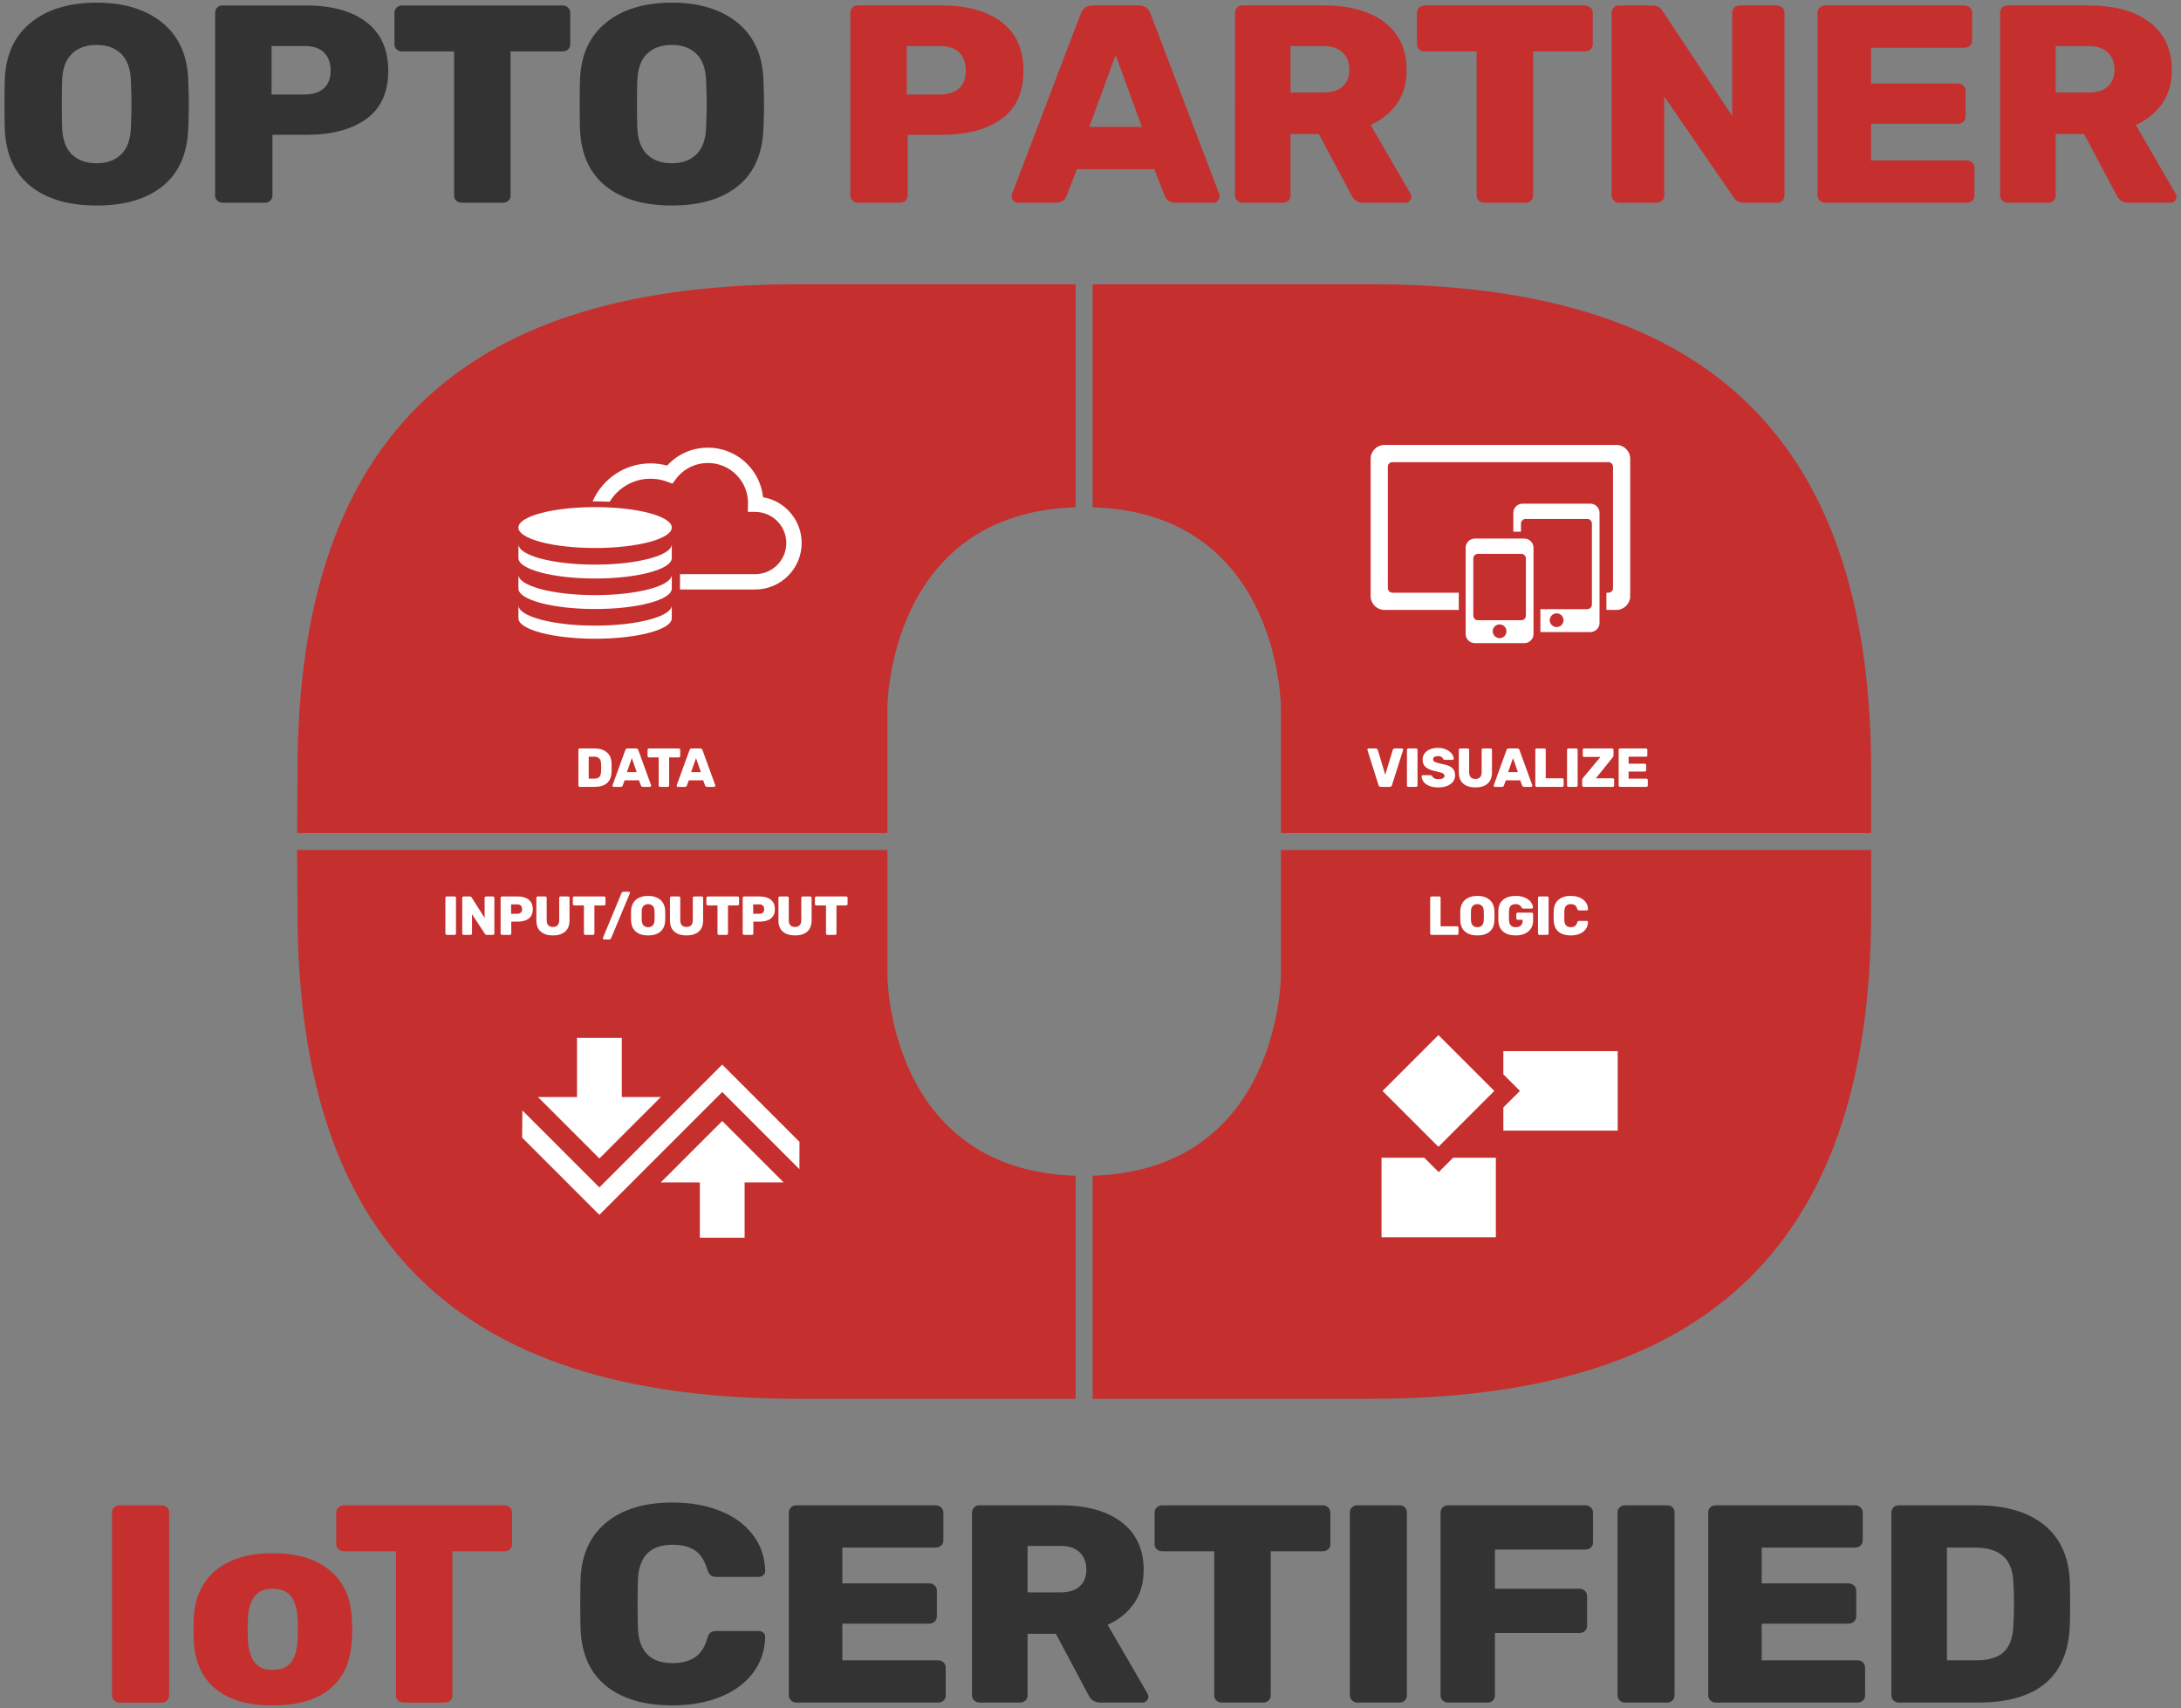 <?xml version="1.0" encoding="utf-8"?>
<!-- Generator: Adobe Illustrator 26.2.1, SVG Export Plug-In . SVG Version: 6.00 Build 0)  -->
<svg version="1.1" id="Layer_1" xmlns="http://www.w3.org/2000/svg" xmlns:xlink="http://www.w3.org/1999/xlink" x="0px" y="0px"
	 viewBox="0 0 1430 1120" enable-background="new 0 0 1430 1120" xml:space="preserve">
<rect x="0" y="0" width="1430" height="1120" fill="#808080" stroke="none"/>
<g>
	<path fill="#C52F2E" d="M1226.848,557.368v40.107c0,228.383-117.318,319.734-328.328,319.734H716.401V770.955
		c123.441-3.684,123.443-131.476,123.443-131.476v-82.11H1226.848z M716.401,332.644c123.441,3.684,123.443,131.465,123.443,131.465
		v82.122h387.004v-40.092c0-228.398-117.318-319.75-328.328-319.75H716.401V332.644z M581.823,546.231v-82.122
		c0,0,0.002-127.683,123.443-131.461V186.389H523.344c-211.024,0-328.284,91.352-328.284,319.75l-0.213,40.092H581.823z
		 M705.266,770.953c-123.441-3.78-123.443-131.474-123.443-131.474v-82.11H194.848l0.213,40.107
		c0,228.383,117.259,319.734,328.284,319.734h181.921V770.953z"/>
	<path fill="#FFFFFF" d="M390.191,332.526c27.764,0,50.273,6.002,50.273,13.406s-22.509,13.406-50.273,13.406
		c-27.766,0-50.273-6.002-50.273-13.406S362.424,332.526,390.191,332.526"/>
	<path fill="#FFFFFF" d="M339.918,356.824c0,7.404,22.507,13.406,50.273,13.406c27.764,0,50.271-6.002,50.271-13.406v9.112
		c0,7.404-22.507,13.406-50.271,13.406c-27.766,0-50.273-6.002-50.273-13.406V356.824z"/>
	<path fill="#FFFFFF" d="M339.918,376.83c0,7.404,22.507,13.404,50.273,13.404c27.764,0,50.271-6,50.271-13.404v9.11
		c0,7.404-22.507,13.408-50.271,13.408c-27.766,0-50.273-6.004-50.273-13.408V376.83z"/>
	<path fill="#FFFFFF" d="M339.918,405.421v-8.588c0,7.406,22.507,13.408,50.273,13.408c27.764,0,50.271-6.002,50.271-13.408v8.588
		c0,7.404-22.507,13.406-50.271,13.406C362.425,418.827,339.918,412.825,339.918,405.421"/>
	<path fill="#FFFFFF" d="M495.154,386.543h-49.315v-10.054h49.315c11.254,0,20.407-9.155,20.407-20.407
		c0-11.115-9.044-20.269-20.159-20.402l-5.086-0.061l0.131-5.41c0.004-0.115,0.008-0.227,0.008-0.342
		c0-14.487-11.786-26.273-26.273-26.273c-8.36,0-16.031,3.843-21.048,10.547l-2.25,3.004l-3.518-1.302
		c-3.471-1.284-7.124-1.935-10.858-1.935c-11.327,0-21.267,6.051-26.762,15.087c-3.121-0.156-6.315-0.238-9.556-0.238
		c-0.541,0-1.079,0.006-1.618,0.008c6.37-14.643,20.974-24.911,37.936-24.911c3.71,0,7.363,0.487,10.899,1.452
		c6.868-7.519,16.442-11.766,26.775-11.766c18.744,0,34.22,14.27,36.13,32.518c6.235,1.057,11.972,4.026,16.502,8.608
		c5.676,5.739,8.803,13.344,8.803,21.416C525.618,372.879,511.951,386.543,495.154,386.543"/>
	<path fill="#FFFFFF" d="M999.464,353.166h-32.481c-3.303,0-6.008,2.705-6.008,6.01v56.531c0,3.305,2.705,6.01,6.008,6.01h32.481
		c3.305,0,6.01-2.705,6.01-6.01v-56.531C1005.475,355.871,1002.769,353.166,999.464,353.166 M983.226,418.456
		c-2.49,0-4.509-2.019-4.509-4.507c0-2.488,2.019-4.507,4.509-4.507c2.488,0,4.505,2.019,4.505,4.507
		C987.731,416.437,985.714,418.456,983.226,418.456 M1000.465,403.689c0,1.654-1.351,3.004-3.004,3.004h-28.472
		c-1.654,0-3.006-1.351-3.006-3.004v-37.502c0-1.654,1.353-3.006,3.006-3.006h28.472c1.654,0,3.004,1.353,3.004,3.006V403.689z"/>
	<path fill="#FFFFFF" d="M1042.75,330.273h-44.505c-3.303,0-6.008,2.703-6.008,6.008v12.38h5.006v-5.369
		c0-1.654,1.354-3.004,3.004-3.004h40.502c1.652,0,3.004,1.351,3.004,3.004v53.136c0,1.654-1.353,3.004-3.004,3.004h-30.768v15.025
		h32.77c3.305,0,6.01-2.705,6.01-6.008v-72.168C1048.76,332.976,1046.055,330.273,1042.75,330.273 M1020.639,411.195
		c-2.49,0-4.509-2.017-4.509-4.507c0-2.488,2.019-4.507,4.509-4.507c2.488,0,4.507,2.019,4.507,4.507
		C1025.146,409.178,1023.127,411.195,1020.639,411.195"/>
	<path fill="#FFFFFF" d="M1068.861,390.914c0,4.957-4.056,9.012-9.012,9.012h-6.583v-11.266h1.323c1.654,0,3.004-1.353,3.004-3.004
		v-79.622c0-1.65-1.351-3.004-3.004-3.004H912.955c-1.652,0-3.004,1.354-3.004,3.004v79.622c0,1.652,1.352,3.004,3.004,3.004h43.514
		v11.266h-48.77c-4.959,0-9.014-4.056-9.014-9.012v-90.136c0-4.959,4.056-9.016,9.014-9.016h152.15c4.957,0,9.012,4.058,9.012,9.016
		V390.914z"/>
	<polygon fill="#FFFFFF" points="433.267,719.354 392.996,759.626 352.726,719.354 378.315,719.354 378.315,680.562 
		407.678,680.562 407.678,719.354 	"/>
	<polygon fill="#FFFFFF" points="488.22,775.33 488.22,811.602 458.856,811.602 458.856,775.33 433.268,775.33 473.537,735.058 
		513.808,775.33 	"/>
	<polygon fill="#FFFFFF" points="524.152,766.681 473.537,716.066 392.996,796.607 342.342,745.955 342.51,728.132 392.996,778.618 
		473.537,698.075 524.191,748.729 	"/>
	<polygon fill="#FFFFFF" points="1060.655,741.406 985.69,741.406 985.69,726.213 996.566,715.338 985.69,704.465 985.69,689.27 
		1060.655,689.27 	"/>
	
		<rect x="917.385" y="689.424" transform="matrix(0.707 -0.707 0.707 0.707 -229.535 876.53)" fill="#FFFFFF" width="51.828" height="51.828"/>
	<polygon fill="#FFFFFF" points="905.817,759.146 933.839,759.146 943.299,768.606 952.761,759.146 980.781,759.146 
		980.781,811.281 905.817,811.281 	"/>
</g>
<g>
	<g>
		<path fill="#C52F2E" d="M558.988,131.541c-0.969-0.924-1.453-2.001-1.453-3.233V8.389c0-1.354,0.451-2.494,1.356-3.418
			c0.901-0.924,2.063-1.386,3.486-1.386h54.818c16.785,0,29.957,3.635,39.515,10.901c9.556,7.27,14.335,17.923,14.335,31.966
			s-4.779,24.546-14.335,31.504c-9.558,6.96-22.729,10.439-39.515,10.439h-22.082v39.911c0,1.232-0.454,2.31-1.356,3.233
			c-0.905,0.924-2.067,1.386-3.486,1.386h-27.894C561.085,132.926,559.957,132.464,558.988,131.541z M616.227,61.973
			c5.293,0,9.458-1.322,12.494-3.973c3.032-2.647,4.552-6.56,4.552-11.732c0-4.805-1.39-8.685-4.165-11.642
			c-2.778-2.956-7.07-4.435-12.881-4.435h-21.695v31.781H616.227z"/>
		<path fill="#C52F2E" d="M664.554,131.725c-0.842-0.8-1.259-1.691-1.259-2.679c0-0.739,0.063-1.294,0.193-1.663L708.622,8.944
			c1.289-3.571,3.874-5.358,7.748-5.358h30.218c3.874,0,6.456,1.787,7.748,5.358l45.133,118.439
			c0.127,0.369,0.193,0.924,0.193,1.663c0,0.987-0.42,1.879-1.259,2.679c-0.841,0.803-1.776,1.201-2.809,1.201h-25.182
			c-3.099,0-5.296-1.354-6.586-4.065l-6.973-17.923h-50.751l-6.973,17.923c-1.293,2.711-3.487,4.065-6.586,4.065h-25.182
			C666.328,132.926,665.392,132.528,664.554,131.725z M714.239,83.222h34.479l-17.239-47.117L714.239,83.222z"/>
		<path fill="#C52F2E" d="M811.184,131.541c-0.968-0.924-1.452-2.001-1.452-3.233V8.389c0-1.354,0.45-2.494,1.355-3.418
			c0.902-0.924,2.064-1.386,3.486-1.386h53.269c17.046,0,30.379,3.695,40,11.086c9.618,7.391,14.431,17.802,14.431,31.227
			c0,8.624-2.101,15.954-6.295,21.988c-4.198,6.037-9.976,10.717-17.337,14.043l26.15,45.084c0.388,0.739,0.581,1.418,0.581,2.033
			c0,0.987-0.388,1.879-1.162,2.679c-0.775,0.803-1.743,1.201-2.905,1.201h-27.312c-3.747,0-6.393-1.663-7.942-4.989l-21.307-40.096
			h-18.596v40.466c0,1.356-0.484,2.466-1.453,3.326c-0.969,0.863-2.164,1.293-3.583,1.293h-26.538
			C813.282,132.926,812.153,132.464,811.184,131.541z M867.649,60.68c5.551,0,9.782-1.322,12.688-3.973
			c2.905-2.647,4.358-6.312,4.358-10.994c0-4.68-1.453-8.437-4.358-11.271c-2.905-2.832-7.137-4.25-12.688-4.25h-21.501V60.68
			H867.649z"/>
		<path fill="#C52F2E" d="M969.634,131.633c-0.969-0.86-1.453-1.97-1.453-3.326V33.703h-34.092c-1.422,0-2.614-0.43-3.583-1.293
			c-0.969-0.86-1.453-1.969-1.453-3.326V8.389c0-1.354,0.484-2.494,1.453-3.418s2.161-1.386,3.583-1.386h105.182
			c1.419,0,2.614,0.462,3.583,1.386s1.453,2.063,1.453,3.418v20.694c0,1.357-0.484,2.466-1.453,3.326
			c-0.969,0.863-2.164,1.293-3.583,1.293h-34.092v94.604c0,1.356-0.484,2.466-1.453,3.326c-0.969,0.863-2.164,1.293-3.583,1.293
			h-26.925C971.795,132.926,970.603,132.497,969.634,131.633z"/>
		<path fill="#C52F2E" d="M1058.156,131.541c-0.969-0.924-1.453-2.001-1.453-3.233V8.389c0-1.354,0.451-2.494,1.356-3.418
			c0.901-0.924,2.063-1.386,3.486-1.386h21.889c2.969,0,5.163,1.172,6.586,3.51l45.714,68.921V8.389
			c0-1.354,0.451-2.494,1.355-3.418c0.902-0.924,2.064-1.386,3.486-1.386h24.602c1.42,0,2.582,0.462,3.486,1.386
			c0.902,0.924,1.355,2.063,1.355,3.418v119.733c0,1.356-0.453,2.494-1.355,3.418c-0.904,0.924-2.066,1.386-3.486,1.386h-21.889
			c-2.973,0-5.166-1.169-6.586-3.511l-45.521-66.148v65.04c0,1.356-0.484,2.466-1.453,3.326c-0.969,0.863-2.164,1.293-3.583,1.293
			h-24.601C1060.253,132.926,1059.125,132.464,1058.156,131.541z"/>
		<path fill="#C52F2E" d="M1193.167,131.541c-0.969-0.924-1.453-2.001-1.453-3.233V8.389c0-1.354,0.451-2.494,1.355-3.418
			c0.902-0.924,2.064-1.386,3.487-1.386h91.428c1.419,0,2.615,0.462,3.583,1.386c0.969,0.924,1.453,2.063,1.453,3.418v18.293
			c0,1.356-0.484,2.465-1.453,3.325c-0.968,0.863-2.164,1.294-3.583,1.294h-61.21v23.466h56.948c1.42,0,2.615,0.462,3.584,1.386
			c0.968,0.924,1.452,2.064,1.452,3.418v16.814c0,1.357-0.484,2.495-1.452,3.419c-0.969,0.924-2.164,1.386-3.584,1.386h-56.948
			v24.021h62.76c1.419,0,2.615,0.462,3.583,1.386c0.969,0.924,1.453,2.064,1.453,3.418v18.293c0,1.356-0.484,2.466-1.453,3.326
			c-0.968,0.863-2.164,1.293-3.583,1.293h-92.978C1195.263,132.926,1194.134,132.464,1193.167,131.541z"/>
		<path fill="#C52F2E" d="M1312.875,131.541c-0.969-0.924-1.453-2.001-1.453-3.233V8.389c0-1.354,0.451-2.494,1.355-3.418
			c0.902-0.924,2.064-1.386,3.487-1.386h53.269c17.046,0,30.378,3.695,39.999,11.086c9.619,7.391,14.432,17.802,14.432,31.227
			c0,8.624-2.101,15.954-6.296,21.988c-4.198,6.037-9.976,10.717-17.336,14.043l26.149,45.084c0.388,0.739,0.581,1.418,0.581,2.033
			c0,0.987-0.388,1.879-1.162,2.679c-0.774,0.803-1.743,1.201-2.905,1.201h-27.312c-3.747,0-6.393-1.663-7.941-4.989l-21.308-40.096
			h-18.596v40.466c0,1.356-0.484,2.466-1.453,3.326c-0.968,0.863-2.163,1.293-3.583,1.293h-26.537
			C1314.971,132.926,1313.842,132.464,1312.875,131.541z M1369.338,60.68c5.551,0,9.782-1.322,12.688-3.973
			c2.906-2.647,4.358-6.312,4.358-10.994c0-4.68-1.452-8.437-4.358-11.271c-2.905-2.832-7.137-4.25-12.688-4.25h-21.501V60.68
			H1369.338z"/>
	</g>
	<g>
		<path fill="#333333" d="M19.984,122.025c-10.59-8.5-16.208-21.001-16.852-37.509c-0.13-3.447-0.194-8.745-0.194-15.891
			c0-7.143,0.064-12.501,0.194-16.075C3.646,36.29,9.297,23.757,20.081,14.949C30.862,6.143,45.292,1.737,63.374,1.737
			c17.948,0,32.315,4.406,43.099,13.212c10.781,8.809,16.431,21.341,16.949,37.602c0.257,7.146,0.388,12.504,0.388,16.075
			c0,3.695-0.13,8.993-0.388,15.891c-0.647,16.508-6.231,29.009-16.755,37.509c-10.527,8.499-24.958,12.749-43.293,12.749
			C45.035,134.774,30.571,130.524,19.984,122.025z M79.451,101.238c4.001-3.881,6.132-9.822,6.392-17.831
			c0.257-7.143,0.387-12.255,0.387-15.336c0-3.077-0.13-8.066-0.387-14.967c-0.26-8.006-2.391-13.95-6.392-17.83
			c-4.004-3.881-9.365-5.82-16.078-5.82c-6.846,0-12.27,1.939-16.271,5.82c-4.004,3.88-6.135,9.824-6.392,17.83
			c-0.13,3.45-0.194,8.439-0.194,14.967c0,6.652,0.063,11.765,0.194,15.336c0.257,8.009,2.388,13.95,6.392,17.831
			c4.001,3.88,9.425,5.82,16.271,5.82C70.086,107.058,75.447,105.118,79.451,101.238z"/>
		<path fill="#333333" d="M142.5,131.541c-0.968-0.924-1.453-2.001-1.453-3.233V8.389c0-1.354,0.451-2.494,1.356-3.418
			c0.902-0.924,2.064-1.386,3.486-1.386h54.818c16.786,0,29.958,3.635,39.515,10.901c9.555,7.27,14.334,17.923,14.334,31.966
			s-4.779,24.546-14.334,31.504c-9.558,6.96-22.729,10.439-39.515,10.439h-22.082v39.911c0,1.232-0.454,2.31-1.356,3.233
			c-0.905,0.924-2.067,1.386-3.487,1.386H145.89C144.598,132.926,143.469,132.464,142.5,131.541z M199.74,61.973
			c5.293,0,9.458-1.322,12.494-3.973c3.033-2.647,4.552-6.56,4.552-11.732c0-4.805-1.389-8.685-4.165-11.642
			c-2.778-2.956-7.07-4.435-12.881-4.435h-21.695v31.781H199.74z"/>
		<path fill="#333333" d="M299.204,131.633c-0.969-0.86-1.453-1.97-1.453-3.326V33.703h-34.092c-1.422,0-2.615-0.43-3.583-1.293
			c-0.968-0.86-1.453-1.969-1.453-3.326V8.389c0-1.354,0.484-2.494,1.453-3.418c0.969-0.924,2.161-1.386,3.583-1.386H368.84
			c1.419,0,2.615,0.462,3.583,1.386c0.968,0.924,1.453,2.063,1.453,3.418v20.694c0,1.357-0.484,2.466-1.453,3.326
			c-0.969,0.863-2.164,1.293-3.583,1.293h-34.092v94.604c0,1.356-0.484,2.466-1.453,3.326c-0.969,0.863-2.164,1.293-3.583,1.293
			h-26.925C301.365,132.926,300.172,132.497,299.204,131.633z"/>
		<path fill="#333333" d="M397.121,122.025c-10.59-8.5-16.208-21.001-16.852-37.509c-0.13-3.447-0.194-8.745-0.194-15.891
			c0-7.143,0.064-12.501,0.194-16.075c0.515-16.261,6.165-28.793,16.949-37.602c10.781-8.806,25.211-13.212,43.292-13.212
			c17.948,0,32.315,4.406,43.099,13.212c10.781,8.809,16.431,21.341,16.949,37.602c0.257,7.146,0.388,12.504,0.388,16.075
			c0,3.695-0.13,8.993-0.388,15.891c-0.647,16.508-6.231,29.009-16.755,37.509c-10.527,8.499-24.958,12.749-43.293,12.749
			C422.172,134.774,407.708,130.524,397.121,122.025z M456.588,101.238c4.001-3.881,6.132-9.822,6.392-17.831
			c0.257-7.143,0.387-12.255,0.387-15.336c0-3.077-0.13-8.066-0.387-14.967c-0.26-8.006-2.391-13.95-6.392-17.83
			c-4.004-3.881-9.365-5.82-16.078-5.82c-6.846,0-12.27,1.939-16.271,5.82c-4.004,3.88-6.135,9.824-6.392,17.83
			c-0.13,3.45-0.194,8.439-0.194,14.967c0,6.652,0.063,11.765,0.194,15.336c0.257,8.009,2.388,13.95,6.392,17.831
			c4.001,3.88,9.425,5.82,16.271,5.82C447.223,107.058,452.583,105.118,456.588,101.238z"/>
	</g>
</g>
<g>
	<g>
		<path fill="#333333" d="M397.416,1105.514c-10.526-8.5-16.111-20.94-16.755-37.324c-0.13-3.326-0.194-8.745-0.194-16.261
			c0-7.636,0.064-13.179,0.194-16.629c0.645-16.012,6.295-28.363,16.949-37.047c10.653-8.685,25.084-13.027,43.292-13.027
			c11.492,0,21.792,1.787,30.896,5.358c9.104,3.574,16.302,8.748,21.598,15.521c5.293,6.776,8.069,14.782,8.329,24.021
			c0,1.108-0.42,2.032-1.259,2.771c-0.842,0.739-1.84,1.108-3.002,1.108h-27.506c-1.81,0-3.133-0.338-3.971-1.016
			c-0.841-0.676-1.583-1.94-2.228-3.788c-1.81-6.034-4.552-10.255-8.232-12.657c-3.68-2.402-8.556-3.603-14.625-3.603
			c-14.594,0-22.149,7.76-22.663,23.281c-0.13,3.326-0.194,8.438-0.194,15.336c0,6.9,0.063,12.135,0.194,15.706
			c0.514,15.521,8.069,23.281,22.663,23.281c5.938,0,10.814-1.23,14.625-3.695c3.808-2.463,6.553-6.652,8.232-12.564
			c0.515-1.848,1.226-3.109,2.131-3.788c0.902-0.676,2.258-1.017,4.068-1.017h27.506c1.162,0,2.161,0.37,3.002,1.108
			c0.838,0.739,1.259,1.663,1.259,2.772c-0.26,9.238-3.036,17.247-8.329,24.021c-5.296,6.775-12.494,11.949-21.598,15.521
			c-9.104,3.571-19.403,5.358-30.896,5.358C422.434,1118.263,407.939,1114.013,397.416,1105.514z"/>
		<path fill="#333333" d="M518.673,1115.03c-0.968-0.924-1.453-2.001-1.453-3.233V991.878c0-1.354,0.451-2.494,1.356-3.418
			c0.902-0.924,2.064-1.386,3.486-1.386h91.428c1.42,0,2.615,0.462,3.584,1.386c0.968,0.924,1.452,2.063,1.452,3.418v18.293
			c0,1.356-0.484,2.465-1.452,3.325c-0.969,0.863-2.164,1.294-3.584,1.294h-61.21v23.466h56.948c1.42,0,2.615,0.462,3.584,1.386
			s1.453,2.064,1.453,3.418v16.814c0,1.357-0.484,2.495-1.453,3.419s-2.164,1.386-3.584,1.386h-56.948v24.021h62.76
			c1.42,0,2.615,0.462,3.584,1.386c0.968,0.924,1.452,2.064,1.452,3.418v18.293c0,1.356-0.484,2.466-1.452,3.326
			c-0.969,0.863-2.164,1.293-3.584,1.293h-92.978C520.771,1116.416,519.642,1115.954,518.673,1115.03z"/>
		<path fill="#333333" d="M638.769,1115.03c-0.969-0.924-1.453-2.001-1.453-3.233V991.878c0-1.354,0.451-2.494,1.356-3.418
			c0.901-0.924,2.063-1.386,3.486-1.386h53.269c17.046,0,30.378,3.695,40,11.086c9.618,7.391,14.431,17.802,14.431,31.227
			c0,8.624-2.101,15.954-6.296,21.988c-4.197,6.037-9.976,10.717-17.336,14.043l26.149,45.084c0.388,0.739,0.581,1.418,0.581,2.033
			c0,0.987-0.387,1.879-1.162,2.679c-0.774,0.803-1.743,1.201-2.905,1.201h-27.312c-3.747,0-6.392-1.663-7.941-4.989l-21.308-40.096
			h-18.596v40.466c0,1.356-0.483,2.466-1.452,3.326c-0.969,0.863-2.164,1.293-3.584,1.293h-26.537
			C640.867,1116.416,639.738,1115.954,638.769,1115.03z M695.233,1044.169c5.551,0,9.782-1.322,12.688-3.973
			c2.905-2.647,4.357-6.312,4.357-10.994c0-4.68-1.452-8.437-4.357-11.271c-2.906-2.832-7.138-4.25-12.688-4.25h-21.501v30.488
			H695.233z"/>
		<path fill="#333333" d="M797.606,1115.123c-0.969-0.86-1.453-1.97-1.453-3.326v-94.604h-34.092c-1.422,0-2.614-0.43-3.583-1.293
			c-0.969-0.86-1.453-1.969-1.453-3.326v-20.694c0-1.354,0.484-2.494,1.453-3.418s2.161-1.386,3.583-1.386h105.182
			c1.419,0,2.614,0.462,3.583,1.386s1.453,2.063,1.453,3.418v20.694c0,1.357-0.484,2.466-1.453,3.326
			c-0.969,0.863-2.164,1.293-3.583,1.293h-34.092v94.604c0,1.356-0.484,2.466-1.453,3.326c-0.969,0.863-2.164,1.293-3.583,1.293
			H801.19C799.767,1116.416,798.575,1115.986,797.606,1115.123z"/>
		<path fill="#333333" d="M886.515,1115.03c-0.969-0.924-1.453-2.001-1.453-3.233V991.694c0-1.354,0.484-2.463,1.453-3.326
			c0.969-0.86,2.098-1.293,3.39-1.293h27.699c1.42,0,2.582,0.433,3.487,1.293c0.901,0.863,1.355,1.972,1.355,3.326v120.103
			c0,1.232-0.454,2.31-1.355,3.233c-0.905,0.924-2.067,1.386-3.487,1.386h-27.699
			C888.613,1116.416,887.484,1115.954,886.515,1115.03z"/>
		<path fill="#333333" d="M945.981,1115.03c-0.969-0.924-1.453-2.001-1.453-3.233V991.878c0-1.354,0.451-2.494,1.355-3.418
			c0.902-0.924,2.064-1.386,3.487-1.386h90.071c1.42,0,2.615,0.462,3.584,1.386s1.453,2.063,1.453,3.418v19.586
			c0,1.356-0.484,2.466-1.453,3.326c-0.969,0.863-2.164,1.293-3.584,1.293h-59.272v25.684h55.398c1.42,0,2.615,0.462,3.584,1.386
			s1.453,2.064,1.453,3.418v19.586c0,1.357-0.484,2.466-1.453,3.326c-0.969,0.863-2.164,1.294-3.584,1.294h-55.398v41.02
			c0,1.232-0.454,2.31-1.356,3.233c-0.904,0.924-2.067,1.386-3.486,1.386h-25.956
			C948.078,1116.416,946.949,1115.954,945.981,1115.03z"/>
		<path fill="#333333" d="M1062.006,1115.03c-0.969-0.924-1.453-2.001-1.453-3.233V991.694c0-1.354,0.484-2.463,1.453-3.326
			c0.968-0.86,2.097-1.293,3.39-1.293h27.699c1.42,0,2.582,0.433,3.486,1.293c0.902,0.863,1.356,1.972,1.356,3.326v120.103
			c0,1.232-0.454,2.31-1.356,3.233c-0.904,0.924-2.066,1.386-3.486,1.386h-27.699
			C1064.103,1116.416,1062.974,1115.954,1062.006,1115.03z"/>
		<path fill="#333333" d="M1121.472,1115.03c-0.969-0.924-1.453-2.001-1.453-3.233V991.878c0-1.354,0.451-2.494,1.355-3.418
			c0.902-0.924,2.064-1.386,3.487-1.386h91.428c1.419,0,2.615,0.462,3.583,1.386c0.969,0.924,1.453,2.063,1.453,3.418v18.293
			c0,1.356-0.484,2.465-1.453,3.325c-0.968,0.863-2.164,1.294-3.583,1.294h-61.21v23.466h56.948c1.42,0,2.615,0.462,3.584,1.386
			c0.968,0.924,1.452,2.064,1.452,3.418v16.814c0,1.357-0.484,2.495-1.452,3.419c-0.969,0.924-2.164,1.386-3.584,1.386h-56.948
			v24.021h62.76c1.419,0,2.615,0.462,3.583,1.386c0.969,0.924,1.453,2.064,1.453,3.418v18.293c0,1.356-0.484,2.466-1.453,3.326
			c-0.968,0.863-2.164,1.293-3.583,1.293h-92.978C1123.569,1116.416,1122.44,1115.954,1121.472,1115.03z"/>
		<path fill="#333333" d="M1241.568,1115.03c-0.969-0.924-1.453-2.001-1.453-3.233V991.878c0-1.354,0.451-2.494,1.355-3.418
			c0.902-0.924,2.064-1.386,3.487-1.386h50.943c19.11,0,33.962,4.342,44.552,13.026c10.588,8.684,16.142,21.156,16.659,37.416
			c0.127,3.574,0.193,8.315,0.193,14.228c0,5.913-0.066,10.596-0.193,14.043c-1.293,33.753-21.374,50.628-60.242,50.628h-51.912
			C1243.665,1116.416,1242.536,1115.954,1241.568,1115.03z M1295.901,1088.7c8.136,0,14.141-1.848,18.015-5.543
			c3.874-3.696,5.938-9.608,6.198-17.738c0.258-3.571,0.388-8.191,0.388-13.858c0-5.664-0.13-10.223-0.388-13.673
			c-0.26-7.882-2.487-13.702-6.683-17.461c-4.197-3.757-10.363-5.636-18.498-5.636h-18.402v73.909H1295.901z"/>
	</g>
	<g>
		<path fill="#C52F2E" d="M74.92,1115.03c-0.968-0.924-1.453-2.001-1.453-3.233V991.694c0-1.354,0.484-2.463,1.453-3.326
			c0.969-0.86,2.098-1.293,3.39-1.293h27.7c1.419,0,2.582,0.433,3.487,1.293c0.902,0.863,1.356,1.972,1.356,3.326v120.103
			c0,1.232-0.454,2.31-1.356,3.233c-0.905,0.924-2.067,1.386-3.487,1.386h-27.7C77.018,1116.416,75.889,1115.954,74.92,1115.03z"/>
		<path fill="#C52F2E" d="M141.36,1107.454c-8.717-7.206-13.462-17.461-14.237-30.765c-0.13-1.6-0.194-4.371-0.194-8.314
			c0-3.94,0.064-6.713,0.194-8.314c0.775-13.056,5.648-23.25,14.625-30.58c8.974-7.328,21.338-10.994,37.094-10.994
			c15.753,0,28.117,3.666,37.094,10.994c8.974,7.33,13.85,17.524,14.625,30.58c0.257,3.204,0.388,5.976,0.388,8.314
			c0,2.342-0.13,5.113-0.388,8.314c-0.775,13.304-5.521,23.559-14.237,30.765c-8.716,7.207-21.21,10.81-37.481,10.81
			S150.077,1114.661,141.36,1107.454z M190.657,1090.27c2.582-3.141,4.068-7.974,4.455-14.505c0.127-1.229,0.194-3.695,0.194-7.391
			s-0.066-6.158-0.194-7.391c-0.387-6.404-1.874-11.208-4.455-14.413c-2.584-3.201-6.522-4.804-11.816-4.804
			c-5.296,0-9.234,1.603-11.816,4.804c-2.584,3.205-4.068,8.009-4.455,14.413l-0.194,7.391l0.194,7.391
			c0.387,6.531,1.871,11.364,4.455,14.505c2.582,3.142,6.52,4.712,11.816,4.712C184.135,1094.982,188.073,1093.412,190.657,1090.27z
			"/>
		<path fill="#C52F2E" d="M261.069,1115.123c-0.969-0.86-1.453-1.97-1.453-3.326v-94.604h-34.092c-1.422,0-2.615-0.43-3.583-1.293
			c-0.968-0.86-1.453-1.969-1.453-3.326v-20.694c0-1.354,0.484-2.494,1.453-3.418c0.969-0.924,2.161-1.386,3.583-1.386h105.181
			c1.419,0,2.615,0.462,3.583,1.386c0.968,0.924,1.453,2.063,1.453,3.418v20.694c0,1.357-0.484,2.466-1.453,3.326
			c-0.969,0.863-2.164,1.293-3.583,1.293h-34.092v94.604c0,1.356-0.484,2.466-1.453,3.326c-0.969,0.863-2.164,1.293-3.583,1.293
			h-26.925C263.229,1116.416,262.037,1115.986,261.069,1115.123z"/>
	</g>
</g>
<g>
	<path fill="#FFFFFF" d="M379.502,515.706c-0.18-0.181-0.27-0.391-0.27-0.631v-23.363c0-0.264,0.083-0.486,0.252-0.666
		c0.167-0.181,0.383-0.271,0.648-0.271h9.468c3.552,0,6.312,0.847,8.28,2.538c1.967,1.692,3,4.122,3.096,7.29
		c0.024,0.696,0.036,1.62,0.036,2.772c0,1.151-0.012,2.064-0.036,2.735c-0.24,6.576-3.972,9.864-11.196,9.864h-9.648
		C379.892,515.975,379.682,515.885,379.502,515.706z M389.6,510.575c1.512,0,2.628-0.359,3.348-1.08
		c0.72-0.72,1.104-1.871,1.152-3.455c0.048-0.696,0.072-1.597,0.072-2.7s-0.024-1.992-0.072-2.664
		c-0.048-1.536-0.462-2.67-1.242-3.402c-0.78-0.731-1.926-1.098-3.438-1.098H386v14.399H389.6z"/>
	<path fill="#FFFFFF" d="M401.822,515.741c-0.156-0.155-0.234-0.329-0.234-0.521c0-0.145,0.012-0.252,0.036-0.324l8.388-23.076
		c0.24-0.695,0.72-1.044,1.44-1.044h5.616c0.72,0,1.2,0.349,1.44,1.044l8.388,23.076c0.023,0.072,0.036,0.18,0.036,0.324
		c0,0.192-0.078,0.366-0.234,0.521c-0.156,0.157-0.33,0.234-0.522,0.234h-4.68c-0.576,0-0.984-0.264-1.224-0.792l-1.296-3.492
		h-9.432l-1.296,3.492c-0.24,0.528-0.648,0.792-1.224,0.792h-4.68C402.152,515.975,401.978,515.898,401.822,515.741z
		 M411.056,506.292h6.408l-3.204-9.181L411.056,506.292z"/>
	<path fill="#FFFFFF" d="M432.134,515.723c-0.18-0.168-0.27-0.384-0.27-0.648v-18.432h-6.336c-0.264,0-0.486-0.084-0.666-0.252
		c-0.18-0.168-0.27-0.384-0.27-0.648v-4.031c0-0.264,0.09-0.486,0.27-0.666c0.18-0.181,0.401-0.271,0.666-0.271h19.548
		c0.264,0,0.486,0.09,0.666,0.271c0.18,0.18,0.27,0.402,0.27,0.666v4.031c0,0.265-0.09,0.48-0.27,0.648
		c-0.18,0.168-0.402,0.252-0.666,0.252h-6.336v18.432c0,0.265-0.09,0.48-0.27,0.648c-0.18,0.168-0.402,0.252-0.666,0.252H432.8
		C432.535,515.975,432.313,515.891,432.134,515.723z"/>
	<path fill="#FFFFFF" d="M443.906,515.741c-0.156-0.155-0.234-0.329-0.234-0.521c0-0.145,0.012-0.252,0.036-0.324l8.388-23.076
		c0.24-0.695,0.72-1.044,1.44-1.044h5.616c0.72,0,1.2,0.349,1.44,1.044l8.388,23.076c0.023,0.072,0.036,0.18,0.036,0.324
		c0,0.192-0.078,0.366-0.234,0.521c-0.156,0.157-0.33,0.234-0.522,0.234h-4.68c-0.576,0-0.984-0.264-1.224-0.792l-1.296-3.492
		h-9.432l-1.296,3.492c-0.24,0.528-0.648,0.792-1.224,0.792h-4.68C444.235,515.975,444.062,515.898,443.906,515.741z
		 M453.14,506.292h6.408l-3.204-9.181L453.14,506.292z"/>
</g>
<g>
	<path fill="#FFFFFF" d="M904.39,515.669c-0.253-0.204-0.427-0.462-0.522-0.774l-7.272-23.04l-0.071-0.324
		c0-0.191,0.077-0.365,0.233-0.521s0.343-0.234,0.559-0.234h4.716c0.36,0,0.653,0.103,0.882,0.307
		c0.228,0.204,0.378,0.426,0.45,0.666l4.896,16.271l4.933-16.271c0.072-0.265,0.222-0.492,0.45-0.685
		c0.228-0.191,0.521-0.288,0.882-0.288h4.716c0.216,0,0.396,0.078,0.54,0.234c0.144,0.156,0.216,0.33,0.216,0.521
		c0,0.121-0.013,0.229-0.036,0.324l-7.308,23.04c-0.072,0.312-0.234,0.57-0.486,0.774s-0.582,0.306-0.99,0.306h-5.796
		C904.971,515.975,904.642,515.874,904.39,515.669z"/>
	<path fill="#FFFFFF" d="M922.75,515.706c-0.18-0.181-0.27-0.391-0.27-0.631v-23.399c0-0.264,0.09-0.48,0.27-0.648
		c0.18-0.167,0.39-0.252,0.63-0.252h5.148c0.264,0,0.479,0.085,0.647,0.252c0.168,0.168,0.252,0.385,0.252,0.648v23.399
		c0,0.24-0.084,0.45-0.252,0.631c-0.168,0.18-0.384,0.27-0.647,0.27h-5.148C923.139,515.975,922.929,515.885,922.75,515.706z"/>
	<path fill="#FFFFFF" d="M937.131,515.327c-1.633-0.671-2.868-1.56-3.708-2.663c-0.841-1.104-1.284-2.305-1.332-3.601
		c0-0.216,0.077-0.396,0.234-0.54c0.155-0.144,0.342-0.216,0.558-0.216h4.788c0.288,0,0.521,0.049,0.702,0.144
		c0.18,0.097,0.378,0.265,0.594,0.505c0.312,0.575,0.798,1.05,1.458,1.422s1.542,0.558,2.646,0.558c1.297,0,2.292-0.198,2.988-0.594
		c0.696-0.396,1.044-0.941,1.044-1.639c0-0.504-0.18-0.918-0.54-1.241c-0.359-0.324-0.936-0.612-1.728-0.864
		s-1.933-0.534-3.42-0.846c-2.904-0.576-5.076-1.452-6.517-2.628c-1.439-1.176-2.16-2.856-2.16-5.04
		c0-1.488,0.414-2.814,1.242-3.979s2.004-2.07,3.528-2.718c1.523-0.648,3.294-0.972,5.31-0.972c2.112,0,3.942,0.366,5.49,1.098
		c1.548,0.732,2.736,1.645,3.564,2.736s1.266,2.166,1.313,3.222c0,0.216-0.071,0.402-0.216,0.558
		c-0.144,0.156-0.324,0.234-0.54,0.234h-5.04c-0.528,0-0.936-0.216-1.224-0.648c-0.145-0.504-0.517-0.93-1.116-1.277
		c-0.601-0.348-1.345-0.522-2.232-0.522c-1.008,0-1.788,0.18-2.34,0.54s-0.828,0.889-0.828,1.584c0,0.696,0.36,1.242,1.08,1.638
		c0.721,0.396,2.064,0.799,4.032,1.206c2.256,0.409,4.05,0.918,5.382,1.53s2.316,1.404,2.952,2.376s0.954,2.202,0.954,3.69
		c0,1.632-0.468,3.048-1.404,4.248c-0.936,1.2-2.231,2.118-3.888,2.754s-3.552,0.954-5.688,0.954
		C940.743,516.335,938.763,515.999,937.131,515.327z"/>
	<path fill="#FFFFFF" d="M959.397,513.851c-1.933-1.656-2.898-4.14-2.898-7.452v-14.688c0-0.264,0.084-0.486,0.252-0.666
		c0.168-0.181,0.384-0.271,0.648-0.271h4.932c0.264,0,0.486,0.09,0.666,0.271c0.181,0.18,0.271,0.402,0.271,0.666v14.615
		c0,1.489,0.354,2.604,1.062,3.349s1.722,1.116,3.042,1.116s2.334-0.378,3.042-1.135c0.708-0.756,1.062-1.865,1.062-3.33v-14.615
		c0-0.264,0.09-0.486,0.27-0.666c0.181-0.181,0.401-0.271,0.666-0.271h4.896c0.264,0,0.485,0.09,0.666,0.271
		c0.18,0.18,0.27,0.402,0.27,0.666v14.688c0,3.312-0.96,5.796-2.88,7.452s-4.572,2.484-7.956,2.484
		C963.999,516.335,961.329,515.507,959.397,513.851z"/>
	<path fill="#FFFFFF" d="M979.592,515.741c-0.156-0.155-0.233-0.329-0.233-0.521c0-0.145,0.012-0.252,0.036-0.324l8.388-23.076
		c0.239-0.695,0.72-1.044,1.439-1.044h5.616c0.72,0,1.2,0.349,1.44,1.044l8.388,23.076c0.023,0.072,0.036,0.18,0.036,0.324
		c0,0.192-0.078,0.366-0.234,0.521c-0.156,0.157-0.33,0.234-0.521,0.234h-4.681c-0.575,0-0.984-0.264-1.224-0.792l-1.296-3.492
		h-9.432l-1.296,3.492c-0.24,0.528-0.648,0.792-1.225,0.792h-4.68C979.922,515.975,979.749,515.898,979.592,515.741z
		 M988.827,506.292h6.408l-3.204-9.181L988.827,506.292z"/>
	<path fill="#FFFFFF" d="M1006.916,515.706c-0.18-0.181-0.27-0.391-0.27-0.631v-23.399c0-0.264,0.09-0.48,0.27-0.648
		c0.181-0.167,0.391-0.252,0.631-0.252h5.04c0.264,0,0.479,0.085,0.647,0.252c0.168,0.168,0.252,0.385,0.252,0.648v18.647h10.8
		c0.265,0,0.486,0.091,0.666,0.271c0.181,0.18,0.271,0.402,0.271,0.666v3.815c0,0.265-0.09,0.48-0.271,0.648
		c-0.18,0.168-0.401,0.252-0.666,0.252h-16.739C1007.306,515.975,1007.096,515.885,1006.916,515.706z"/>
	<path fill="#FFFFFF" d="M1027.723,515.706c-0.18-0.181-0.27-0.391-0.27-0.631v-23.399c0-0.264,0.09-0.48,0.27-0.648
		c0.181-0.167,0.391-0.252,0.631-0.252h5.147c0.264,0,0.479,0.085,0.648,0.252c0.167,0.168,0.252,0.385,0.252,0.648v23.399
		c0,0.24-0.085,0.45-0.252,0.631c-0.169,0.18-0.385,0.27-0.648,0.27h-5.147C1028.114,515.975,1027.904,515.885,1027.723,515.706z"/>
	<path fill="#FFFFFF" d="M1037.66,515.706c-0.181-0.181-0.271-0.402-0.271-0.666v-3.673c0-0.312,0.048-0.552,0.145-0.72
		c0.096-0.168,0.228-0.36,0.396-0.576l11.448-13.716h-10.729c-0.239,0-0.449-0.09-0.63-0.27c-0.18-0.181-0.27-0.391-0.27-0.63
		v-3.744c0-0.264,0.084-0.486,0.252-0.666c0.168-0.181,0.384-0.271,0.647-0.271h18.324c0.264,0,0.486,0.09,0.666,0.271
		c0.181,0.18,0.271,0.402,0.271,0.666v3.636c0,0.456-0.156,0.864-0.469,1.224l-11.052,13.752h11.017
		c0.264,0,0.485,0.091,0.666,0.271c0.18,0.18,0.27,0.402,0.27,0.666v3.815c0,0.265-0.09,0.48-0.27,0.648
		c-0.181,0.168-0.402,0.252-0.666,0.252h-19.08C1038.061,515.975,1037.839,515.885,1037.66,515.706z"/>
	<path fill="#FFFFFF" d="M1061.563,515.706c-0.18-0.181-0.27-0.391-0.27-0.631v-23.363c0-0.264,0.084-0.486,0.252-0.666
		c0.168-0.181,0.384-0.271,0.648-0.271h16.991c0.265,0,0.486,0.09,0.666,0.271c0.181,0.18,0.271,0.402,0.271,0.666v3.563
		c0,0.265-0.09,0.48-0.271,0.648c-0.18,0.168-0.401,0.252-0.666,0.252h-11.376v4.572h10.584c0.265,0,0.486,0.09,0.666,0.27
		c0.181,0.18,0.271,0.402,0.271,0.666v3.276c0,0.264-0.09,0.485-0.271,0.666c-0.18,0.18-0.401,0.27-0.666,0.27h-10.584v4.68h11.664
		c0.264,0,0.486,0.091,0.666,0.271c0.181,0.18,0.271,0.402,0.271,0.666v3.563c0,0.265-0.09,0.48-0.271,0.648
		c-0.18,0.168-0.402,0.252-0.666,0.252h-17.279C1061.954,515.975,1061.744,515.885,1061.563,515.706z"/>
</g>
<g>
	<path fill="#FFFFFF" d="M292.292,612.753c-0.18-0.181-0.27-0.391-0.27-0.631v-23.399c0-0.264,0.09-0.48,0.27-0.648
		c0.18-0.167,0.39-0.252,0.63-0.252h5.148c0.264,0,0.479,0.085,0.648,0.252c0.167,0.168,0.252,0.385,0.252,0.648v23.399
		c0,0.24-0.084,0.45-0.252,0.631c-0.168,0.18-0.384,0.27-0.648,0.27h-5.148C292.683,613.023,292.473,612.933,292.292,612.753z"/>
	<path fill="#FFFFFF" d="M303.344,612.753c-0.18-0.181-0.27-0.391-0.27-0.631v-23.363c0-0.264,0.083-0.486,0.252-0.666
		c0.167-0.181,0.383-0.271,0.648-0.271h4.068c0.552,0,0.959,0.229,1.224,0.685l8.496,13.428v-13.176
		c0-0.264,0.083-0.486,0.252-0.666c0.167-0.181,0.383-0.271,0.648-0.271h4.572c0.264,0,0.48,0.09,0.648,0.271
		c0.168,0.18,0.252,0.402,0.252,0.666v23.328c0,0.264-0.084,0.485-0.252,0.666c-0.168,0.18-0.384,0.27-0.648,0.27h-4.068
		c-0.552,0-0.96-0.228-1.224-0.684l-8.46-12.889v12.672c0,0.265-0.09,0.48-0.27,0.648s-0.402,0.252-0.666,0.252h-4.572
		C303.734,613.023,303.524,612.933,303.344,612.753z"/>
	<path fill="#FFFFFF" d="M328.508,612.753c-0.18-0.181-0.27-0.391-0.27-0.631v-23.363c0-0.264,0.083-0.486,0.252-0.666
		c0.167-0.181,0.383-0.271,0.648-0.271h10.188c3.12,0,5.567,0.708,7.344,2.124c1.776,1.417,2.664,3.492,2.664,6.229
		c0,2.735-0.888,4.782-2.664,6.138c-1.776,1.356-4.224,2.034-7.344,2.034h-4.104v7.775c0,0.24-0.084,0.45-0.252,0.631
		c-0.168,0.18-0.384,0.27-0.648,0.27h-5.184C328.898,613.023,328.688,612.933,328.508,612.753z M339.146,599.199
		c0.984,0,1.758-0.258,2.322-0.773c0.563-0.517,0.846-1.278,0.846-2.286c0-0.937-0.258-1.692-0.774-2.269
		c-0.517-0.575-1.314-0.863-2.394-0.863h-4.032v6.191H339.146z"/>
	<path fill="#FFFFFF" d="M354.572,610.899c-1.932-1.656-2.898-4.14-2.898-7.452v-14.688c0-0.264,0.084-0.486,0.252-0.666
		c0.168-0.181,0.384-0.271,0.648-0.271h4.932c0.264,0,0.486,0.09,0.666,0.271c0.18,0.18,0.27,0.402,0.27,0.666v14.615
		c0,1.489,0.354,2.604,1.062,3.349c0.708,0.744,1.722,1.116,3.042,1.116c1.32,0,2.334-0.378,3.042-1.135
		c0.708-0.756,1.062-1.865,1.062-3.33v-14.615c0-0.264,0.09-0.486,0.27-0.666c0.18-0.181,0.401-0.271,0.666-0.271h4.896
		c0.264,0,0.486,0.09,0.666,0.271c0.18,0.18,0.27,0.402,0.27,0.666v14.688c0,3.312-0.96,5.796-2.88,7.452
		c-1.92,1.656-4.572,2.484-7.956,2.484C359.174,613.383,356.503,612.555,354.572,610.899z"/>
	<path fill="#FFFFFF" d="M383.12,612.771c-0.18-0.168-0.27-0.384-0.27-0.648v-18.432h-6.336c-0.264,0-0.486-0.084-0.666-0.252
		c-0.18-0.168-0.27-0.384-0.27-0.648v-4.031c0-0.264,0.09-0.486,0.27-0.666c0.18-0.181,0.401-0.271,0.666-0.271h19.548
		c0.264,0,0.486,0.09,0.666,0.271c0.18,0.18,0.27,0.402,0.27,0.666v4.031c0,0.265-0.09,0.48-0.27,0.648
		c-0.18,0.168-0.402,0.252-0.666,0.252h-6.336v18.432c0,0.265-0.09,0.48-0.27,0.648c-0.18,0.168-0.402,0.252-0.666,0.252h-5.004
		C383.521,613.023,383.299,612.939,383.12,612.771z"/>
	<path fill="#FFFFFF" d="M395.504,615.813c-0.156-0.156-0.234-0.33-0.234-0.522c0-0.12,0.023-0.24,0.072-0.359l12.168-29.305
		c0.264-0.6,0.708-0.899,1.332-0.899h3.42c0.216,0,0.396,0.078,0.54,0.234s0.216,0.33,0.216,0.521c0,0.12-0.024,0.24-0.072,0.36
		l-12.24,29.304c-0.24,0.6-0.684,0.9-1.332,0.9h-3.348C395.833,616.047,395.66,615.969,395.504,615.813z"/>
	<path fill="#FFFFFF" d="M416.906,610.899c-1.968-1.656-3.012-4.092-3.132-7.308c-0.024-0.672-0.036-1.704-0.036-3.097
		c0-1.392,0.012-2.436,0.036-3.132c0.096-3.168,1.146-5.609,3.15-7.326c2.004-1.715,4.686-2.573,8.046-2.573
		c3.335,0,6.006,0.858,8.01,2.573c2.004,1.717,3.054,4.158,3.15,7.326c0.048,1.393,0.072,2.437,0.072,3.132
		c0,0.721-0.024,1.753-0.072,3.097c-0.12,3.216-1.158,5.651-3.114,7.308c-1.957,1.656-4.639,2.484-8.046,2.484
		C421.562,613.383,418.873,612.555,416.906,610.899z M427.958,606.849c0.744-0.756,1.14-1.914,1.188-3.475
		c0.048-1.392,0.072-2.388,0.072-2.987s-0.024-1.572-0.072-2.916c-0.048-1.56-0.444-2.718-1.188-3.475
		c-0.744-0.756-1.74-1.134-2.988-1.134c-1.272,0-2.281,0.378-3.024,1.134c-0.744,0.757-1.14,1.915-1.188,3.475
		c-0.024,0.672-0.036,1.644-0.036,2.916c0,1.296,0.012,2.292,0.036,2.987c0.048,1.561,0.444,2.719,1.188,3.475
		c0.744,0.756,1.752,1.134,3.024,1.134C426.217,607.983,427.213,607.605,427.958,606.849z"/>
	<path fill="#FFFFFF" d="M442.16,610.899c-1.932-1.656-2.898-4.14-2.898-7.452v-14.688c0-0.264,0.084-0.486,0.252-0.666
		c0.168-0.181,0.384-0.271,0.648-0.271h4.932c0.264,0,0.486,0.09,0.666,0.271c0.18,0.18,0.27,0.402,0.27,0.666v14.615
		c0,1.489,0.354,2.604,1.062,3.349c0.708,0.744,1.722,1.116,3.042,1.116c1.32,0,2.334-0.378,3.042-1.135
		c0.708-0.756,1.062-1.865,1.062-3.33v-14.615c0-0.264,0.09-0.486,0.27-0.666c0.18-0.181,0.401-0.271,0.666-0.271h4.896
		c0.264,0,0.486,0.09,0.666,0.271c0.18,0.18,0.27,0.402,0.27,0.666v14.688c0,3.312-0.96,5.796-2.88,7.452
		c-1.92,1.656-4.572,2.484-7.956,2.484C446.762,613.383,444.091,612.555,442.16,610.899z"/>
	<path fill="#FFFFFF" d="M470.708,612.771c-0.18-0.168-0.27-0.384-0.27-0.648v-18.432h-6.336c-0.264,0-0.486-0.084-0.666-0.252
		c-0.18-0.168-0.27-0.384-0.27-0.648v-4.031c0-0.264,0.09-0.486,0.27-0.666c0.18-0.181,0.401-0.271,0.666-0.271h19.548
		c0.264,0,0.486,0.09,0.666,0.271c0.18,0.18,0.27,0.402,0.27,0.666v4.031c0,0.265-0.09,0.48-0.27,0.648
		c-0.18,0.168-0.402,0.252-0.666,0.252h-6.336v18.432c0,0.265-0.09,0.48-0.27,0.648c-0.18,0.168-0.402,0.252-0.666,0.252h-5.004
		C471.109,613.023,470.887,612.939,470.708,612.771z"/>
	<path fill="#FFFFFF" d="M487.231,612.753c-0.18-0.181-0.27-0.391-0.27-0.631v-23.363c0-0.264,0.083-0.486,0.252-0.666
		c0.167-0.181,0.383-0.271,0.648-0.271h10.188c3.12,0,5.567,0.708,7.344,2.124c1.776,1.417,2.664,3.492,2.664,6.229
		c0,2.735-0.888,4.782-2.664,6.138c-1.776,1.356-4.224,2.034-7.344,2.034h-4.104v7.775c0,0.24-0.084,0.45-0.252,0.631
		c-0.168,0.18-0.384,0.27-0.648,0.27h-5.184C487.621,613.023,487.411,612.933,487.231,612.753z M497.869,599.199
		c0.984,0,1.758-0.258,2.322-0.773c0.563-0.517,0.846-1.278,0.846-2.286c0-0.937-0.258-1.692-0.774-2.269
		c-0.517-0.575-1.314-0.863-2.394-0.863h-4.032v6.191H497.869z"/>
	<path fill="#FFFFFF" d="M513.294,610.899c-1.932-1.656-2.898-4.14-2.898-7.452v-14.688c0-0.264,0.084-0.486,0.252-0.666
		c0.168-0.181,0.384-0.271,0.648-0.271h4.932c0.264,0,0.486,0.09,0.666,0.271c0.18,0.18,0.27,0.402,0.27,0.666v14.615
		c0,1.489,0.354,2.604,1.062,3.349c0.708,0.744,1.722,1.116,3.042,1.116c1.32,0,2.334-0.378,3.042-1.135
		c0.708-0.756,1.062-1.865,1.062-3.33v-14.615c0-0.264,0.09-0.486,0.27-0.666c0.18-0.181,0.401-0.271,0.666-0.271h4.896
		c0.264,0,0.486,0.09,0.666,0.271c0.18,0.18,0.27,0.402,0.27,0.666v14.688c0,3.312-0.96,5.796-2.88,7.452
		c-1.92,1.656-4.572,2.484-7.956,2.484C517.896,613.383,515.226,612.555,513.294,610.899z"/>
	<path fill="#FFFFFF" d="M541.843,612.771c-0.18-0.168-0.27-0.384-0.27-0.648v-18.432h-6.336c-0.264,0-0.486-0.084-0.666-0.252
		c-0.18-0.168-0.27-0.384-0.27-0.648v-4.031c0-0.264,0.09-0.486,0.27-0.666c0.18-0.181,0.401-0.271,0.666-0.271h19.548
		c0.264,0,0.486,0.09,0.666,0.271c0.18,0.18,0.271,0.402,0.271,0.666v4.031c0,0.265-0.091,0.48-0.271,0.648
		s-0.402,0.252-0.666,0.252h-6.336v18.432c0,0.265-0.09,0.48-0.27,0.648c-0.18,0.168-0.402,0.252-0.666,0.252h-5.004
		C542.244,613.023,542.022,612.939,541.843,612.771z"/>
</g>
<g>
	<path fill="#FFFFFF" d="M937.977,612.753c-0.18-0.181-0.27-0.391-0.27-0.631v-23.399c0-0.264,0.09-0.48,0.27-0.648
		c0.18-0.167,0.39-0.252,0.63-0.252h5.04c0.264,0,0.479,0.085,0.648,0.252c0.167,0.168,0.252,0.385,0.252,0.648v18.647h10.8
		c0.264,0,0.486,0.091,0.666,0.271s0.27,0.402,0.27,0.666v3.815c0,0.265-0.09,0.48-0.27,0.648s-0.402,0.252-0.666,0.252h-16.74
		C938.367,613.023,938.157,612.933,937.977,612.753z"/>
	<path fill="#FFFFFF" d="M960.603,610.899c-1.968-1.656-3.012-4.092-3.132-7.308c-0.024-0.672-0.036-1.704-0.036-3.097
		c0-1.392,0.012-2.436,0.036-3.132c0.096-3.168,1.146-5.609,3.149-7.326c2.004-1.715,4.687-2.573,8.047-2.573
		c3.335,0,6.006,0.858,8.01,2.573c2.004,1.717,3.054,4.158,3.149,7.326c0.048,1.393,0.072,2.437,0.072,3.132
		c0,0.721-0.024,1.753-0.072,3.097c-0.12,3.216-1.158,5.651-3.113,7.308c-1.957,1.656-4.639,2.484-8.046,2.484
		C965.259,613.383,962.571,612.555,960.603,610.899z M971.655,606.849c0.744-0.756,1.14-1.914,1.188-3.475
		c0.048-1.392,0.072-2.388,0.072-2.987s-0.024-1.572-0.072-2.916c-0.049-1.56-0.444-2.718-1.188-3.475
		c-0.744-0.756-1.74-1.134-2.987-1.134c-1.272,0-2.281,0.378-3.024,1.134c-0.744,0.757-1.141,1.915-1.188,3.475
		c-0.023,0.672-0.035,1.644-0.035,2.916c0,1.296,0.012,2.292,0.035,2.987c0.048,1.561,0.444,2.719,1.188,3.475
		c0.743,0.756,1.752,1.134,3.024,1.134C969.915,607.983,970.911,607.605,971.655,606.849z"/>
	<path fill="#FFFFFF" d="M985.551,610.845c-1.969-1.692-3.013-4.11-3.133-7.254c-0.023-0.672-0.036-1.765-0.036-3.276
		s0.013-2.615,0.036-3.312c0.096-3.024,1.146-5.37,3.15-7.038s4.722-2.502,8.154-2.502c2.304,0,4.313,0.372,6.029,1.115
		c1.716,0.744,3.024,1.698,3.925,2.862c0.899,1.164,1.373,2.358,1.422,3.582c0,0.216-0.078,0.402-0.234,0.558
		c-0.156,0.157-0.342,0.234-0.558,0.234h-5.58c-0.24,0-0.427-0.042-0.559-0.126s-0.258-0.21-0.378-0.378
		c-0.288-0.672-0.75-1.248-1.386-1.729c-0.636-0.479-1.53-0.72-2.682-0.72c-2.785,0-4.225,1.44-4.32,4.32
		c-0.024,0.672-0.036,1.704-0.036,3.096c0,1.393,0.012,2.437,0.036,3.132c0.096,3.049,1.56,4.572,4.392,4.572
		c1.392,0,2.496-0.348,3.312-1.044c0.815-0.696,1.224-1.752,1.224-3.168v-0.648h-3.204c-0.264,0-0.485-0.09-0.666-0.27
		c-0.18-0.18-0.27-0.401-0.27-0.666v-2.808c0-0.265,0.09-0.486,0.27-0.666c0.181-0.181,0.402-0.271,0.666-0.271h9.145
		c0.264,0,0.485,0.09,0.666,0.271c0.18,0.18,0.27,0.401,0.27,0.666v4.176c0,2.04-0.474,3.798-1.422,5.273
		c-0.948,1.477-2.286,2.604-4.014,3.385c-1.729,0.779-3.744,1.17-6.048,1.17C990.243,613.383,987.518,612.537,985.551,610.845z"/>
	<path fill="#FFFFFF" d="M1008.68,612.753c-0.18-0.181-0.27-0.391-0.27-0.631v-23.399c0-0.264,0.09-0.48,0.27-0.648
		c0.181-0.167,0.391-0.252,0.631-0.252h5.147c0.264,0,0.479,0.085,0.648,0.252c0.167,0.168,0.252,0.385,0.252,0.648v23.399
		c0,0.24-0.085,0.45-0.252,0.631c-0.169,0.18-0.385,0.27-0.648,0.27h-5.147C1009.071,613.023,1008.861,612.933,1008.68,612.753z"/>
	<path fill="#FFFFFF" d="M1021.821,610.899c-1.957-1.656-2.994-4.08-3.114-7.272c-0.024-0.647-0.036-1.703-0.036-3.168
		c0-1.487,0.012-2.567,0.036-3.239c0.12-3.12,1.17-5.526,3.149-7.219c1.98-1.691,4.662-2.537,8.047-2.537
		c2.136,0,4.05,0.348,5.741,1.044c1.692,0.696,3.03,1.704,4.015,3.023c0.983,1.32,1.499,2.88,1.548,4.681
		c0,0.216-0.078,0.396-0.234,0.539c-0.156,0.145-0.342,0.217-0.558,0.217h-5.112c-0.336,0-0.582-0.066-0.738-0.198
		s-0.294-0.378-0.413-0.738c-0.337-1.176-0.847-1.998-1.53-2.466c-0.685-0.468-1.591-0.702-2.718-0.702
		c-2.713,0-4.117,1.512-4.213,4.536c-0.023,0.648-0.035,1.645-0.035,2.988s0.012,2.364,0.035,3.06
		c0.096,3.024,1.5,4.536,4.213,4.536c1.104,0,2.01-0.239,2.718-0.72c0.707-0.48,1.218-1.296,1.53-2.448
		c0.095-0.36,0.228-0.605,0.396-0.738c0.168-0.131,0.42-0.197,0.756-0.197h5.112c0.216,0,0.401,0.071,0.558,0.216
		c0.156,0.144,0.234,0.324,0.234,0.54c-0.049,1.8-0.564,3.36-1.548,4.68c-0.984,1.32-2.322,2.328-4.015,3.024
		c-1.691,0.695-3.605,1.044-5.741,1.044C1026.47,613.383,1023.776,612.555,1021.821,610.899z"/>
</g>
</svg>

